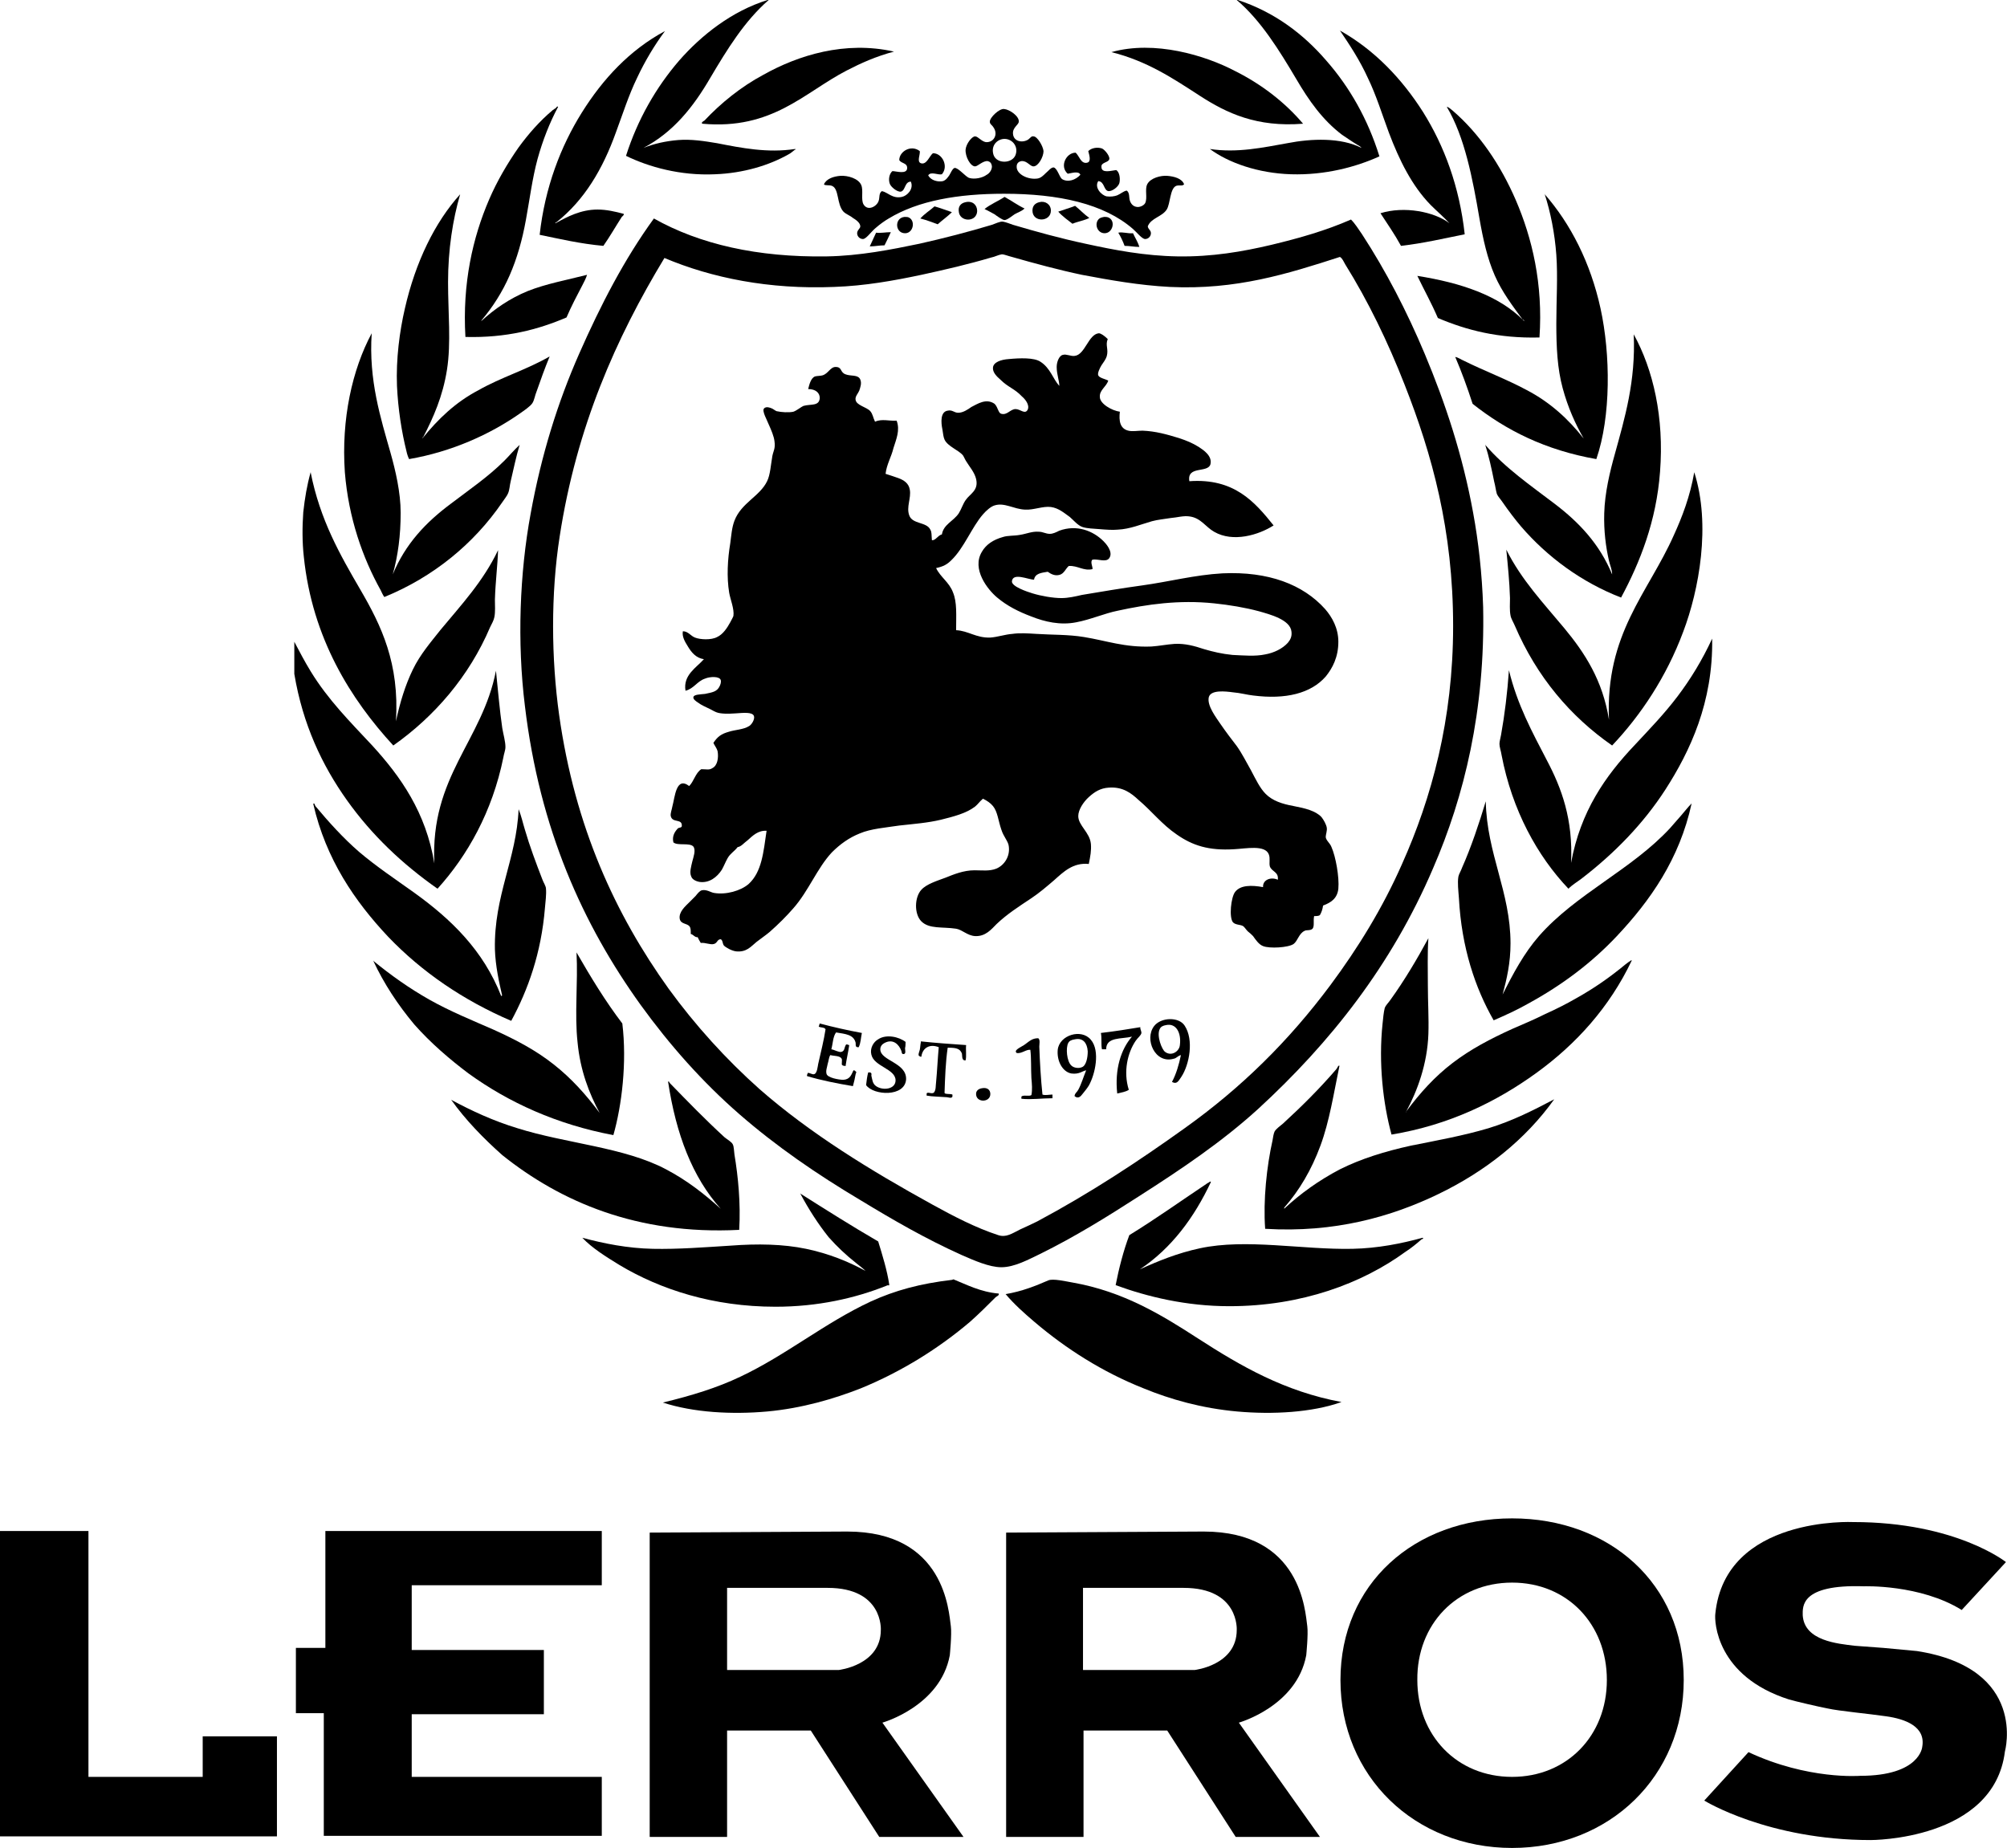 <?xml version="1.0" encoding="utf-8"?>
<!-- Generator: Adobe Illustrator 24.0.0, SVG Export Plug-In . SVG Version: 6.00 Build 0)  -->
<svg version="1.1" id="Ebene_1" xmlns="http://www.w3.org/2000/svg" xmlns:xlink="http://www.w3.org/1999/xlink" x="0px" y="0px"
	 viewBox="0 0 381.2 351" style="enable-background:new 0 0 381.2 351;" xml:space="preserve">
<g>
	<path d="M145.8,0h0.2c-4.6,4-7.9,9.4-11.1,14.8c-3.2,5.5-7,10.3-12.7,13.3c2-0.8,4.2-1.3,6.6-1.5c2.5-0.2,5,0.2,7.4,0.6
		c4.6,0.9,9.6,1.9,14.8,1.1c0.4,0.1-0.1,0.1-0.1,0.2c-0.4,0.3-0.7,0.6-1.1,0.8c-3.7,2.1-8.6,3.6-14,3.8c-6.6,0.3-12.6-1.4-16.9-3.5
		c2.2-6.9,5.7-13,10.1-18.1C133.2,6.7,139,2.1,145.8,0"/>
	<path d="M234.9,0h0.2c7,2.3,12.5,6.5,16.8,11.5c4.4,5,7.9,11.1,10.1,18.2c-4.4,2-10.3,3.6-16.8,3.4c-6.3-0.2-11.9-2.2-15.4-4.8
		c5.2,0.8,10.2-0.3,14.7-1.1c4.6-0.9,10.2-1.1,14.1,0.9c-0.2-0.3-0.5-0.4-0.8-0.6c-1-0.6-2-1.3-2.9-1.9c-3.7-2.8-6.3-6.5-8.7-10.6
		C243,9.6,239.5,3.9,234.9,0L234.9,0z"/>
	<path d="M105.5,42.3c-0.1,0.3,0.3-0.1,0.2,0c2-1.1,4.6-2.5,7.8-2.5c1.7,0,3.4,0.4,4.9,0.8c0.3,0.1-0.2,0.5-0.3,0.6
		c-1.1,1.7-2.3,3.8-3.5,5.5c-4.4-0.4-8.2-1.3-12.1-2.1c1-9,4-16.8,8-23.2s9.1-11.9,15.8-15.5c-2,2.7-3.8,5.7-5.3,8.9
		c-1.6,3.3-2.7,6.8-4,10.3c-2.5,7-6,12.9-11.3,17.1C105.6,42.2,105.6,42.3,105.5,42.3"/>
	<path d="M275.3,42.4c-1.1-1.2-2.4-2.3-3.6-3.5c-3.5-3.6-5.9-8.4-7.9-13.7c-1.3-3.5-2.4-7.1-4-10.4c-1.5-3.3-3.4-6.2-5.3-9
		c6.6,3.7,11.8,9.2,15.8,15.5c4,6.4,6.9,14.1,7.9,23.2c-4,0.8-7.8,1.7-12.1,2.2c-1.2-2.2-2.6-4.2-3.9-6.2
		C266.7,39.1,272.4,40.2,275.3,42.4"/>
	<path d="M169.8,9.8c-3.4,0.9-6.3,2.2-9,3.6c-8.1,4.2-14.1,11.3-27.4,10.1c-0.3-0.2,0.2-0.5,0.4-0.6c3.1-3.3,6.9-6.4,11.2-8.7
		C151.6,10.5,160.5,7.7,169.8,9.8"/>
	<path d="M247.5,23.5c-8.8,0.7-14.5-2-19.6-5.3s-10-6.6-16.8-8.3c8.2-2.3,17.8,0.6,23.5,3.6C239.8,16.1,244.2,19.6,247.5,23.5"/>
	<path d="M111.5,52.2c-0.2,0.7-0.6,1.4-0.9,2c-1,1.9-2.1,4-3,6.1c-5.4,2.3-11.4,3.9-19.2,3.7c-0.6-10.2,1.4-18.9,4.5-26.1
		c1.5-3.5,3.5-6.9,5.6-9.9c1.9-2.6,4-5,6.5-7.1c0.2-0.1,0.4-0.3,0.6-0.4c0.1-0.1,0.2-0.4,0.4-0.2c-1.6,3-2.9,6.3-3.9,9.9
		c-1,3.7-1.5,7.7-2.2,11.5c-0.7,3.9-1.7,7.4-3.1,10.6s-3.2,6-5.3,8.5c0,0.1-0.1,0.1-0.1,0.2c2.5-2.3,5.4-4.3,8.8-5.7
		C103.7,53.9,107.6,53.2,111.5,52.2"/>
	<path d="M289.4,60.9c0.3,0.2,0-0.2-0.2-0.2c-1.9-2.6-3.9-5.2-5.3-8.4c-1.4-3.2-2.2-6.8-2.9-10.8c-1.3-7.6-2.8-15.5-6.2-21.2
		c0.3,0,0.7,0.4,1.1,0.7c5.1,4.4,9.1,10.3,12,17c3.1,7.2,5.2,15.9,4.5,26.1c-7.8,0.2-13.9-1.4-19.3-3.7c-1.2-2.8-2.6-5.3-3.9-8
		C277.4,53.7,284.7,56.1,289.4,60.9"/>
	<path d="M188.7,29.4c0.6,1.8,3.6,1.7,4.2,0c0.6-1.7-0.8-3.2-2.4-3C189.2,26.6,188.2,27.8,188.7,29.4 M205.2,33.2
		c-0.3-0.8-1.7-0.3-2.4-0.2c-1.6-1.4-0.3-4,1.5-4c0.7,0.6,1,2.2,2.2,1.9c0.8-0.2,0.4-1.4,0.2-2.2c0.6-0.6,1.7-0.8,2.6-0.5
		c0.5,0.2,1.5,1.4,1.4,2c-0.1,0.7-1.6,0.6-1.5,1.5c0,1.3,1.9,0.7,2.8,0.6c0.7,0.4,0.8,1.8,0.6,2.5s-1.4,1.6-2.1,1.5
		c-0.9-0.2-0.7-1.8-1.9-1.9c-0.8,1.2,0.6,2.7,1.6,2.9c0.7,0.1,1.5,0,2-0.2c0.7-0.3,1.2-0.8,1.8-0.9c0.6,0.4,0.4,1.3,0.6,1.9
		c0.2,0.6,0.6,1.1,1.3,1.2c0.5,0.1,1.3-0.2,1.6-0.7c0.5-1-0.1-2.6,0.4-3.6c0.6-1.2,2.6-1.7,3.8-1.6c1.3,0.1,2.8,0.5,3.2,1.6
		c-0.3,0.4-0.9,0.1-1.5,0.3c-1.2,0.5-1.1,3.4-1.8,4.5c-0.9,1.4-3,1.6-3.6,3.2c0.1,0.6,0.6,0.7,0.6,1.3c0,0.6-0.5,1.1-1.1,1.1
		s-1.6-1.3-2.3-1.9c-5.5-4.8-14.1-6.7-24.5-6.7c-8.7,0-16.3,1.3-21.9,4.7c-0.7,0.4-1.7,1.1-2.6,1.9c-0.8,0.7-1.7,2-2.3,2
		s-1.1-0.5-1.1-1.1s0.6-0.9,0.6-1.3c0-0.7-0.9-1.3-1.4-1.6c-0.6-0.5-1.3-0.7-1.8-1.2c-1.3-1.4-0.8-4.4-2.2-4.9
		c-0.4-0.2-1.4,0-1.5-0.3c0.5-1.1,1.9-1.5,3.1-1.6c1.4-0.1,3.5,0.5,4,1.8c0.4,1-0.1,2.7,0.4,3.6c0.8,1.4,2.6,0.4,2.9-0.7
		c0.2-0.6,0-1.4,0.6-1.8c1.1,0.2,2,1.5,3.8,1.1c1-0.2,2.3-1.5,1.7-2.9c-1.2,0-1,1.7-1.9,1.9c-0.7,0.1-1.9-0.9-2.1-1.5
		c-0.3-0.8-0.1-1.9,0.5-2.4c0.7,0,2.8,0.7,2.8-0.6c0-1-1.1-0.8-1.5-1.5c0-1.6,2.2-3,3.9-1.7c0.1,0.7-0.6,2,0.2,2.3
		c1.1,0.4,1.7-1.5,2.3-1.9c1.8,0,3,2.5,1.7,4c-0.7,0.2-2.1-0.6-2.6,0.2c0.5,1,1.9,1.3,2.8,1.1c0.6-0.2,0.9-0.7,1.2-1.1
		c0.2-0.3,0.6-1.3,1-1.4c0.7-0.1,2.1,1.7,2.8,1.9c1,0.3,2.5,0,3.3-0.6c0.4-0.2,1-0.8,1-1.6c-0.1-0.8-0.5-0.9-0.8-1
		c-0.9-0.1-1.9,1-2.4,1c-0.9,0-1.9-1.9-1.8-3.2c0.1-1.1,1.2-2.5,1.8-2.5s1.3,1.1,2.2,1.1c1.4,0,2.2-1.5,1.3-2.8
		c-0.3-0.5-0.7-0.6-0.7-1.1c0-0.8,1.8-2.5,2.7-2.4c1.1,0.1,2.9,1.4,2.8,2.4c0,0.6-1.2,1.1-1.1,2.3c0.1,1.5,1.8,1.8,2.9,1.1
		c0.4-0.3,0.6-0.7,1-0.6c0.7,0,1.8,1.8,1.9,2.8c0,1.1-1,2.9-1.9,2.9c-0.7,0-1.2-1.1-2.3-1c-0.6,0.1-0.9,0.5-0.9,1
		c-0.1,1.5,2.2,2.6,4,2.3c0.6-0.1,1.1-0.6,1.5-1c0.5-0.4,1-1.1,1.5-1.1c0.7,0.1,1.1,1.8,1.6,2.2C202.8,34.7,204.3,34.2,205.2,33.2"
		/>
	<path d="M194.6,39.6c-0.5,0.5-1.2,0.7-1.9,1.1c-0.3,0.2-1.4,1.1-1.9,1.1c-0.4,0-1.5-0.8-1.9-1.1c-0.7-0.4-1.3-0.7-1.9-1
		c1.1-0.9,2.6-1.5,3.8-2.3C192.1,38.1,193.3,39,194.6,39.6"/>
	<path d="M183.4,38.4c1.3-0.3,2.2,0.5,2.2,1.7c-0.1,2.2-3.4,2.1-3.5,0C182,39.3,182.4,38.6,183.4,38.4"/>
	<path d="M197.4,38.4c1.1-0.3,2.2,0.4,2.2,1.6c0,2.2-3.5,2.3-3.5,0C196.1,39.1,196.6,38.6,197.4,38.4"/>
	<path d="M180.8,40.3c-0.8,0.8-1.8,1.5-2.7,2.3c-1.1-0.4-2.1-0.8-3.3-1.1c0.8-0.9,1.8-1.5,2.7-2.3C178.6,39.5,179.6,39.9,180.8,40.3
		"/>
	<path d="M206.9,41.4c-1,0.5-2.3,0.7-3.2,1.1c-0.9-0.7-1.9-1.4-2.7-2.3c1.1-0.4,2.2-0.7,3.2-1.1C205.1,39.8,205.9,40.7,206.9,41.4"
		/>
	<path d="M171.8,41.2c0.3,0,0.6,0,0.8,0.1c1.3,0.6,0.9,2.9-0.6,3C170,44.4,169.8,41.4,171.8,41.2"/>
	<path d="M209.7,41.2c0.4,0,0.7,0,1,0.2c1.2,0.7,0.6,2.9-0.9,2.9c-1.4,0-2-1.8-1.1-2.7C208.9,41.4,209.2,41.3,209.7,41.2"/>
	<path d="M222.2,54.5c-5.8-0.3-11.4-1.3-16.7-2.3c-4.3-0.9-9.1-2.2-13.3-3.4c-0.8-0.2-1.5-0.5-1.9-0.5c-0.7,0.1-1.4,0.5-2,0.6
		c-4.4,1.3-8.7,2.3-13.3,3.3c-5.2,1.1-10.7,2.1-16.6,2.3c-12.3,0.5-23.2-1.7-32.2-5.5c-9.2,15.2-16.7,32.1-19.9,52.9
		c-1.7,10.9-1.6,23.2-0.1,33.9c3,21.3,10.7,37.9,20.8,52c5.1,7,10.9,13.4,17.3,19.1c9.6,8.4,21,15.4,32.8,21.9
		c4,2.2,8.2,4.4,12.5,5.8c1.5,0.5,2.6-0.3,4.2-1.1c1.1-0.5,2.2-1,3.2-1.5c10.1-5.4,19.2-11.4,28-17.7c10.8-7.7,19.8-16.6,27.7-27.2
		c5.2-7,9.9-14.6,13.6-23c5.6-12.5,9.7-27.4,9.7-45.2c0-18.2-4-32.6-9.2-45.8c-3.2-8.2-7-16-11.3-22.9c-0.3-0.5-0.5-1.1-1-1.4
		C244.6,52,234.8,55.1,222.2,54.5 M124.2,41.5c8.7,4.9,19.7,7.4,32.8,7.2c6.3-0.1,12.3-1.3,17.6-2.4c4.5-1,9.5-2.3,13.8-3.6
		c0.6-0.2,1.6-0.7,2.1-0.6c0.6,0.1,1.3,0.4,1.9,0.6c4.4,1.3,9.1,2.6,13.8,3.6c5.5,1.2,11.2,2.3,17.5,2.4c6.5,0.1,12.3-0.9,17.8-2.2
		c5.4-1.3,10.3-2.7,15.1-4.8c0.8,0.8,1.4,1.8,2.1,2.8c4.5,6.9,8.5,14.6,11.9,22.7c3.9,9.3,7.2,19.2,9.2,30.2
		c1,5.4,1.7,11.6,1.9,17.9c0.4,19.7-3.6,36-9.5,49.6c-7.9,18.5-19.6,33.2-33.2,45.7c-6.8,6.2-14.5,11.4-22.8,16.7
		c-5.9,3.8-12,7.6-18.7,10.9c-2.1,1-4.8,2.5-7.3,2.5c-2.3,0-5.2-1.3-7.5-2.3c-6.9-3.1-13.1-6.7-19.2-10.4
		c-8.4-5-16.1-10.3-23.1-16.4c-7-6.1-13.2-13.1-18.7-20.7c-11-15.3-19.2-33.4-22-56.8c-1.5-12.1-1-25.3,1.1-36.6
		c2-11,5.1-21,9.2-30.3C114.1,57.9,118.6,49.2,124.2,41.5"/>
	<path d="M169.2,44.1c-0.4,0.9-0.8,1.7-1.2,2.5c-1,0-1.8,0.2-2.8,0.2c0.4-0.9,0.8-1.7,1.2-2.6C167.4,44.3,168.2,44.1,169.2,44.1"/>
	<path d="M212.4,44.2c0.8-0.2,1.8,0.2,2.8,0.1c0.4,0.9,0.9,1.6,1.2,2.6c-1,0-1.8-0.2-2.8-0.2C213.3,45.9,212.9,45,212.4,44.2"/>
	<path d="M210.4,64.4c-0.5,1.2,0.2,1.9-0.2,3.3c-0.2,0.6-0.6,1.1-1,1.7c-0.3,0.5-0.8,1.5-0.6,1.9c0.2,0.5,1.4,0.7,1.9,1
		c-0.4,1.2-1.7,1.8-1.6,3.1c0,1.3,2.3,2.6,3.8,2.8c-0.2,1.7,0,3.2,1.6,3.6c0.8,0.2,1.8,0,2.7,0c2.5,0.1,4.6,0.7,6.9,1.4
		c1.5,0.5,2.5,0.9,3.8,1.7c0.9,0.6,2.6,1.7,2.2,3.3c-0.5,1.7-4.5,0.2-4,3.2c8.5-0.6,12.4,3.9,16,8.4c-2.8,1.8-7.7,3.3-11.3,1.2
		c-1.6-0.9-2.5-2.6-4.6-2.9c-1.2-0.2-2.4,0.2-3.7,0.3c-1.2,0.2-2.4,0.3-3.5,0.6c-2.1,0.6-4.2,1.5-6.5,1.6c-1,0.1-2.3,0-3.5-0.1
		c-1.1-0.1-2.3-0.1-3.2-0.4s-1.7-1.3-2.4-1.9c-1-0.7-2.1-1.7-3.6-1.9c-1.5-0.2-3.3,0.6-4.9,0.5c-2.2-0.1-3.9-1.4-5.8-0.8
		c-0.7,0.2-1.6,1-2.2,1.7c-2.1,2.4-3.6,6.4-6,8.7c-0.8,0.8-1.5,1.2-2.9,1.5c0.8,1.7,2.5,2.7,3.2,4.6c0.8,1.9,0.6,4.3,0.6,7.2
		c2.3,0.1,3.8,1.5,6.5,1.4c1.4-0.1,2.8-0.6,4.2-0.7c1.4-0.2,2.9-0.1,4.5,0c3,0.2,6.1,0.1,9.1,0.6c4.3,0.7,7.7,2,12.8,1.8
		c1.5-0.1,2.9-0.4,4.4-0.5c2-0.1,3.8,0.4,5.6,1c1.7,0.5,3.4,0.9,5.4,1.1c2.2,0.1,4.3,0.3,6.2-0.1c1.7-0.3,3.3-1.1,4.3-2.2
		c0.5-0.6,0.8-1.2,0.7-2.1c-0.2-2.3-4.1-3.3-6.2-3.9c-2.6-0.7-5.6-1.2-8.5-1.5c-6.7-0.7-12.8,0.2-18.3,1.4c-2.5,0.5-5.2,1.7-7.9,2.2
		c-3,0.6-6-0.1-8.5-1.1c-2.4-0.9-4.6-2-6.5-3.6c-1.8-1.5-4.9-5.4-2.9-8.7c0.8-1.4,2.2-2.3,4-2.8c0.9-0.3,2.1-0.2,3.2-0.4
		c1.3-0.2,2.3-0.7,3.6-0.6c0.8,0,1.3,0.4,2.1,0.4c0.6,0,1.2-0.3,1.8-0.6c3.3-1.2,6.4,0,8.4,2c0.4,0.4,1.9,2,1.1,3.2
		c-0.6,0.9-2.2,0.1-3.2,0.3c-0.5,0.4,0.1,1.4,0,1.8c-1.7,0.4-2.8-0.7-4.5-0.6c-0.6,0.5-0.9,1.5-1.8,1.7c-0.8,0.2-1.5-0.1-2.2-0.6
		c-1.2,0.2-2.4,0.3-2.6,1.5c-1.1,0-4-1.4-4.2,0.3c-0.1,1,2.9,2,3.9,2.3c1.6,0.5,3.9,0.9,5.5,0.9c1.3,0,2.6-0.3,3.9-0.6
		c3.6-0.6,7.7-1.3,11.4-1.8c5.1-0.7,10-2,15.3-2.3c8.7-0.4,15.3,2.1,19.5,6.8c1.3,1.5,2.5,3.6,2.5,6.2c0,2.9-1.1,5-2.4,6.6
		c-2.8,3.2-7.6,4.4-13.8,3.6c-1-0.1-2.5-0.5-3.8-0.6c-1.5-0.2-4.2-0.5-4.6,0.9c-0.4,1.6,1.4,3.9,2.2,5.1c1.1,1.6,2.1,2.9,3.1,4.2
		c1,1.4,1.9,3.2,2.7,4.6c0.9,1.7,1.7,3.4,2.8,4.5c1.3,1.3,3.1,1.9,5.3,2.3c2.1,0.4,4.2,0.9,5.3,2.1c0.4,0.5,0.9,1.4,1,2
		s-0.2,1.3-0.2,1.8c0.1,0.7,0.8,1.1,1.1,1.9c0.8,1.8,1.5,5.7,1.3,7.9c-0.2,1.8-1.3,2.6-2.9,3.2c-0.1,0.7-0.3,1.3-0.6,1.8
		c-0.2,0.2-0.7,0.2-1.1,0.2c-0.2,0.9,0.1,1.9-0.3,2.4c-0.4,0.4-1.2,0.2-1.5,0.4c-1.1,0.5-1.3,1.9-2.1,2.5c-1,0.7-4.6,0.9-5.8,0.4
		c-0.8-0.3-1.4-1.2-1.9-1.9c-0.3-0.3-0.6-0.6-1-0.9c-0.4-0.4-0.6-0.8-0.9-1c-0.5-0.3-1.4-0.2-1.9-0.7c-0.8-0.9-0.4-4.8,0.4-5.8
		c1-1.3,3.1-1.3,5.3-0.9c-0.1-1.4,1.5-2,2.8-1.4c0.2-1.5-1.1-1.5-1.5-2.5c-0.2-0.7,0.1-1.5-0.2-2.3c-0.7-1.9-4.4-1.1-6.6-1
		c-4.8,0.3-7.9-0.7-10.9-2.8c-2.8-1.9-4.8-4.5-7.3-6.6c-1.3-1.2-2.9-2.5-5.6-2.3c-1.6,0.1-2.7,0.8-3.8,1.8c-1,0.9-2,2.4-2,3.6
		c0,1.8,2.2,3.1,2.4,5.3c0.1,1.3-0.1,2.3-0.4,3.8c-3-0.3-4.8,1.5-6.6,3.1c-1.4,1.2-2.8,2.4-4.3,3.4c-2.4,1.6-4.6,3-6.6,4.9
		c-1,1-2.1,2.4-4.1,2.3c-1.5-0.1-2.4-1.2-3.6-1.4c-2.6-0.4-5.1,0.1-6.6-1.4c-1.4-1.4-1.3-4.6,0-6c1-1.1,3-1.7,4.6-2.3
		c1.5-0.6,3.4-1.4,5.5-1.4c1.5,0,2.8,0.2,4.1-0.3c1.5-0.6,2.7-2.3,2.4-4.3c-0.1-0.9-1-1.8-1.4-3.1c-0.6-1.7-0.7-3.4-1.6-4.5
		c-0.5-0.6-1.1-1-1.9-1.4c-0.7,0.6-0.9,1-1.5,1.5c-1.7,1.3-4.1,1.9-6.5,2.5c-2.5,0.6-5.2,0.8-7.9,1.1c-2.6,0.4-5.4,0.6-7.5,1.5
		c-2,0.8-3.7,2-5.3,3.6c-2.8,3-4.4,7.3-7.3,10.6c-1.3,1.5-2.8,3-4.5,4.5c-0.7,0.6-1.6,1.2-2.5,1.9c-1.1,0.9-1.9,2-3.9,1.8
		c-0.8-0.1-1.9-0.7-2.3-1.1c-0.3-0.4-0.2-1-0.6-1.2c-0.7,0-0.6,0.7-1.3,0.9s-1.6-0.3-2.5-0.2c-0.2-0.3-0.4-0.7-0.6-1.1
		c-0.5,0.1-0.8-0.5-1.3-0.6c0-0.7,0-1.1-0.2-1.4c-0.5-0.7-1.7-0.4-1.9-1.5c-0.2-1.3,1.1-2.4,1.8-3.1c0.3-0.3,0.8-0.8,1.2-1.2
		c0.4-0.5,0.8-1,1.2-1.1c0.9-0.2,1.7,0.4,2.3,0.5c2.3,0.4,5.1-0.4,6.6-1.7c2.5-2.3,2.8-6,3.4-10.1c-1.6-0.1-2.6,0.9-3.6,1.8
		c-0.7,0.5-1.2,1.2-1.9,1.3c-0.6,0.8-1.4,1.2-1.9,2.1c-0.4,0.7-0.7,1.5-1.1,2.2c-0.9,1.4-2.4,2.6-4.3,2.3c-0.5-0.1-1.3-0.4-1.5-1
		c-0.4-0.8,0-2,0.2-2.9c0.2-0.8,0.7-2.1,0.2-2.8c-0.7-0.8-3-0.1-3.8-0.8c-0.3-1.2,0.3-2.1,0.9-2.7c0.2-0.1,0.7-0.1,0.7-0.4
		c0.1-1.5-1.8-0.5-2.1-1.9c-0.1-0.5,0.2-1.2,0.3-1.8c0.5-1.8,0.7-5.8,3.2-3.9c0.9-0.9,1.2-2.5,2.3-3.2c1,0,1.5,0.2,2.1-0.2
		c1-0.5,1.2-2,1-3.2c-0.2-0.7-0.6-1.1-0.8-1.6c0.8-1.2,1.5-1.7,2.9-2.1c1.2-0.4,2.8-0.4,3.9-1.1c0.5-0.3,1.1-1.3,0.9-1.9
		c-0.3-0.8-2-0.6-3.5-0.5c-1.4,0.1-2.8,0.1-3.6-0.2c-0.5-0.2-0.8-0.4-1.2-0.6c-0.8-0.4-1.6-0.7-2.4-1.3c-0.3-0.2-0.9-0.6-0.8-1
		c0.1-0.5,1.3-0.5,2.2-0.6c1.4-0.3,2.3-0.4,2.8-1.5c0.1-0.2,0.3-0.7,0.2-1.1c-0.2-0.8-2.1-0.7-3-0.3c-1.5,0.5-2.1,1.9-3.7,2.3
		c-0.5-3,2.1-4.4,3.5-6c-1.5-0.2-2.4-1.3-3.1-2.5c-0.5-0.8-1.1-1.8-0.9-2.8c1,0,1.5,0.9,2.3,1.2c1,0.4,3.1,0.5,4.2-0.1
		c1.1-0.5,1.9-1.7,2.5-2.8c0.2-0.4,0.5-0.9,0.6-1.2c0.2-1.3-0.6-3.2-0.8-4.4c-0.5-3-0.3-6.4,0.2-9.4c0.2-1.5,0.3-3,0.8-4.3
		c1.3-3.4,4.8-4.6,6.2-7.5c0.6-1.2,0.7-3.1,1-4.8c0.2-1,0.6-1.4,0.4-2.8c-0.1-0.9-0.6-2.1-1.1-3.2c-0.3-0.8-1.3-2.5-0.9-3
		c0.4-0.5,1.3-0.1,1.3-0.1c0.4,0.1,0.8,0.5,1.1,0.6c0.9,0.2,2.3,0.3,3.2,0.1c0.6-0.2,1.6-1,1.9-1.1c1.4-0.4,3,0.1,3.1-1.5
		c0-1-0.8-1.7-2.2-1.7c0.2-0.8,0.5-2.1,1.3-2.4c0.3-0.1,1.1-0.1,1.4-0.2c1.1-0.3,1.5-1.6,2.5-1.6c1.3,0,0.8,1,1.9,1.4
		c1,0.4,2.4,0,2.8,1c0.3,0.7,0,1.5-0.2,2.1c-0.2,0.5-0.8,1.1-0.7,1.7c0.1,1.1,2.1,1.4,2.8,2.2c0.5,0.6,0.5,1.2,0.9,2
		c1.3-0.6,2.7-0.1,4.1-0.2c0.7,1.8-0.1,3.6-0.6,5.2c-0.4,1.7-1.3,3.1-1.5,4.9c0.9,0.3,1.6,0.5,2.4,0.8c1.1,0.4,2,1,2.2,2.2
		c0.3,1.6-0.7,3.3-0.1,4.9c0.6,1.7,3.3,1.2,4,2.7c0.3,0.5,0.2,1,0.3,2c0.7,0.1,1.1-0.9,1.9-1.1c0.3-1.9,2.2-2.5,3.2-4
		c0.5-0.8,0.8-1.8,1.3-2.5c0.8-1.2,2.5-1.8,2-4c-0.3-1.3-1.3-2.4-1.9-3.4c-0.2-0.3-0.4-0.8-0.6-1.1c-0.8-1-2.9-1.7-3.5-3
		c-0.2-0.4-0.3-1.2-0.4-1.9c-0.3-1.4-0.4-3.4,1-3.6c0.9-0.2,1.2,0.4,2,0.4c0.9,0,1.8-0.6,2.5-1.1c1.2-0.6,2.8-1.7,4.4-0.6
		c0.2,0.2,0.4,0.5,0.6,1c0.2,0.4,0.3,0.8,0.7,0.9c1.1,0.3,1.7-0.9,2.7-0.9c0.9,0,1.8,1.1,2.3,0.1c0.4-0.9-0.5-2-1.1-2.5
		c-1.4-1.5-2.6-1.7-4.1-3.2c-0.7-0.6-1.5-1.4-1.4-2.3c0.1-1,1.5-1.5,3-1.6c2.1-0.2,4.8-0.3,6,0.5c1.9,1.2,2.4,3.3,3.6,4.6
		c0-1-0.5-2.2-0.5-3.6c0-1,0.5-2.2,1.2-2.3c0.6-0.2,1.5,0.3,2.2,0.2c2-0.2,2.6-4.1,4.6-4.3C209.1,63.3,209.8,63.8,210.4,64.4"/>
	<path d="M59,89.7C59.1,89.6,59.1,89.7,59,89.7c1.8,9.1,5.6,15.7,9.5,22.4s7.4,13.9,6.7,24.9c0.8-3.7,1.8-6.9,3.2-9.8
		c1.4-2.9,3.4-5.2,5.3-7.6c3.9-4.7,8.1-9.2,10.9-15.1c-0.1,3-0.5,6-0.6,9.4c0,1.1,0.1,2.3-0.1,3.3c-0.1,0.6-0.5,1.3-0.8,1.9
		c-4,9.4-10.6,17-18.4,22.5c-8-8.7-15.4-20.3-17-35.9c-0.3-2.7-0.3-5.6-0.1-8.4C57.9,94.6,58.3,92.2,59,89.7"/>
	<path d="M321.8,89.7C321.8,89.7,321.8,89.8,321.8,89.7c3.2,10,0.9,22.4-2.1,30.3c-3.2,8.6-8.1,15.9-13.5,21.6
		c-7.9-5.5-14.3-13-18.5-22.8c-0.3-0.7-0.7-1.3-0.8-1.9c-0.2-1-0.1-2.3-0.1-3.3c-0.1-3.2-0.4-6.1-0.7-9.2c2.9,5.8,7.1,10.2,11,14.9
		s7.3,9.9,8.5,17.4c-0.7-16.4,7.4-24,12.3-35C319.5,98.2,321,94.3,321.8,89.7"/>
	<path d="M325.2,121.3C325.2,121.3,325.2,121.4,325.2,121.3c0.2,12.1-4.2,21.4-8.9,28.7c-4.2,6.5-9.7,12.1-15.8,16.8
		c-0.9,0.7-1.8,1.2-2.6,2c-5.9-6.2-10.7-14.9-12.7-25.4c-0.1-0.7-0.4-1.5-0.4-2.1c0-0.5,0.2-1.1,0.3-1.7c0.7-3.9,1.2-8,1.5-12.3
		c1.6,6.6,4.4,11.7,7.2,17.1c2.8,5.3,5,11.2,4.6,19.5c1.8-9.8,6.5-16.5,12.1-22.4c2.8-3,5.6-5.9,8.1-9.2
		C321.1,129,323.3,125.4,325.2,121.3"/>
	<path d="M55.9,121.9c1,1.9,2,3.8,3.1,5.6c3.3,5.4,7.4,9.5,11.7,14.1c5.4,5.9,10.2,12.7,11.8,22.4c-0.8-16.6,9.1-23.2,11.7-36.6
		c0.4,3.8,0.7,7.5,1.2,10.9c0.2,1.2,0.6,2.5,0.6,3.6c0,0.6-0.3,1.3-0.4,2c-2.1,10.3-6.8,18.6-12.5,24.9
		c-6.7-4.7-12.5-10.2-17.2-16.8s-8.4-14.4-10-24L55.9,121.9z"/>
	<path d="M95.4,189.2c-0.6-2.6-1.3-5.7-1.4-8.9c-0.2-10.2,4.1-17.1,4.5-26.6c0.5,1.2,0.8,2.6,1.2,3.9c0.9,3.1,2.1,6.3,3.3,9.4
		c0.2,0.6,0.7,1.3,0.7,1.8c0.1,1.1-0.1,2.5-0.2,3.7c-0.7,8.5-3.2,15.5-6.4,21.4c-9.1-3.9-17-9.3-23.4-16
		c-6.3-6.7-11.8-14.7-14.2-25.2c0.2-0.3,0.3,0.2,0.4,0.4c2.5,3,5.3,6.1,8.3,8.7c3.3,2.8,6.9,5.2,10.4,7.7c7.1,5.1,13.2,11,16.6,19.7
		C95.4,189,95.4,189.1,95.4,189.2L95.4,189.2z"/>
	<path d="M220.3,195.4c-0.7,1.3,0.4,4,1,4.4c1.2,0.9,2.7-0.1,2.8-1.3c0.3-2.3-0.7-4.2-2.6-3.8C220.9,194.8,220.5,195,220.3,195.4
		 M222.6,205.5c0.8-1.5,1.3-3.2,1.7-5.1c-0.7,0.2-0.8,0.6-1.4,0.7c-3.5,1-5.6-3.7-3.7-6.2c1.3-1.7,4.7-1.8,5.8-0.1
		c1.8,2.7,0.9,7.4-0.6,9.7C223.8,205.4,223.5,206,222.6,205.5"/>
	<path d="M163.7,196.2c-0.2,0.9-0.2,1.9-0.6,2.7c-0.8,0.1-0.5-0.6-0.6-0.9c-0.4-1.5-1.9-1.6-3.7-1.9c-0.6,0.8-0.6,2.1-0.9,3.2
		c0.6,0.1,1.4,0.6,1.9,0.5c0.7-0.2,0.5-0.8,0.9-1.4c0.3-0.1,0.3,0.1,0.6,0.1c-0.2,1.4-0.5,2.6-0.7,4c-0.1-0.1-0.5,0-0.6-0.2
		c-0.3,0,0.1-1-0.2-1.3c-0.4-0.5-1.4-0.4-2.1-0.6c-0.3,0.5-0.3,1.1-0.5,1.7c-0.1,0.6-0.4,1.3-0.2,1.9c0.2,0.7,2.3,1.1,3.2,1.1
		c1.3-0.1,1.5-1,1.9-1.8c0.1,0,0.3,0,0.4,0.2c0.3,0.1,0,0.4,0,0.6c-0.1,0.6-0.3,1.5-0.5,2.2c-3-0.5-6-1.1-8.7-1.9
		c-0.1-0.3,0.1-0.3,0.1-0.6c0.4-0.1,0.9,0.4,1.3,0.2c0.5-0.2,0.6-1.4,0.7-1.9c0.5-2.2,1.1-4.6,1.4-6.6c-0.2-0.4-0.9-0.3-1.3-0.5
		c0.1-0.2,0.1-0.4,0.2-0.6C158.3,195.1,161,195.7,163.7,196.2"/>
	<path d="M216.6,195.1c-0.1,0.3,0.2,0.7,0.2,1.1c-0.1,0.5-0.7,0.9-1.1,1.5c-1.5,2.2-2.4,5.8-1.3,9.3c-0.6,0.4-1.4,0.5-2.2,0.7
		c-0.5-4.6,0.7-8.4,2.8-10.8c-2,0.5-4.9,0-4.9,2.4h-0.8c-0.2-0.9,0-2.1-0.2-3.1C211.7,195.9,214.2,195.5,216.6,195.1"/>
	<path d="M202.9,198.1c-0.5,0.9-0.3,3.5,0.6,4.3c0.4,0.4,1.3,0.6,2,0.3c0.8-0.3,1.1-1.8,1.1-3c-0.1-1.6-0.9-2.6-2.4-2.3
		C203.5,197.5,203.1,197.7,202.9,198.1 M204.1,208.2c0-0.5,0.5-0.8,0.7-1.2c0.6-1.1,1-2.5,1.5-3.7c-0.7,0.1-1.3,0.8-2.8,0.6
		c-1.7-0.3-2.8-2.4-2.6-4.5c0.3-2.8,4.5-4.1,6.3-1.9c1.8,2.1,0.8,6.6-0.4,8.7c-0.3,0.5-0.8,1.1-1.2,1.6
		C205.3,208.2,204.8,208.8,204.1,208.2"/>
	<path d="M172,197.9c0,0.3,0,0.8-0.1,1.2c0,0.4,0.2,1-0.2,1.1c-0.5,0.1-0.4-0.4-0.5-0.6c-0.4-1.1-1.5-2.4-3.2-1.5
		c-0.4,0.2-0.8,0.6-0.8,1.2c0,2.2,5,2.5,4.9,5.7c-0.2,3.4-6.2,3.1-7.6,1.1c0.1-0.8,0.2-1.7,0.4-2.4c0.8-0.1,0.6,0.4,0.6,0.6
		c0.2,0.8,0.2,1.5,0.9,2c1.3,0.9,3.7,0.6,3.7-1.1c0-2.2-4.1-2.6-4.6-4.9c-0.3-1.2,0.4-2.4,1.3-2.9
		C168.3,196.4,170.7,196.9,172,197.9"/>
	<path d="M197.2,197.2c0.4,0.3,0.2,1.1,0.2,1.6c0.1,2.9,0.3,6.3,0.6,9.1c0.5,0.2,1.3,0,1.9,0v0.7c-2,0-4,0.3-5.9,0.1v-0.4
		c0.3-0.4,1.5,0,1.9-0.3c0.2-1,0.1-2.1,0-3.2c-0.1-1.8,0-3.7-0.2-5.4c-0.8-0.1-1.7,0.8-2.6,0.6c-0.6-0.5,0.6-1,1.4-1.5
		C195.5,197.8,196,197.2,197.2,197.2"/>
	<path d="M183.5,198.5c-0.1,0.9,0.1,2.1-0.1,2.9c-0.8,0.1-0.6-0.9-0.7-1.3c-0.4-1-1.2-1.1-2.7-1.1c-0.4,2.7-0.5,5.7-0.6,8.6
		c0.2,0.3,1,0.1,1.5,0.3v0.4c-0.2,0.4-0.8,0.1-1.1,0.1c-1.2-0.1-2.7-0.1-3.8-0.3v-0.4c0.2-0.4,1,0.2,1.4-0.2c0.4-0.5,0.3-1.3,0.4-2
		c0.2-2.1,0.3-4.4,0.5-6.6c-1.8-0.7-3.1,0.2-3.3,1.8c-0.2,0.1-0.2-0.1-0.4-0.1c-0.3-0.2,0-0.8,0.1-1.2c0.1-0.5,0.1-1,0.2-1.4v-0.2
		C177.7,198.1,180.6,198.3,183.5,198.5"/>
	<path d="M243.9,229.6c3.1-2.9,6.6-5.4,10.6-7.5c4-2,8.5-3.4,13.5-4.5c5-1,10-1.9,14.7-3.3c4.6-1.4,8.7-3.5,12.5-5.5
		c-5.5,7.7-13.1,13.7-22,18s-19.7,7.4-32.9,6.6c-0.4-5.4,0.3-11.9,1.4-16.8c0.1-0.6,0.2-1.3,0.4-1.7c0.3-0.5,1-1,1.6-1.5
		c3.6-3.3,7-6.7,10.1-10.3c0.1-0.1,0.2-0.3,0.3-0.5c0,0,0.3-0.4,0.3-0.1c-1.1,5.3-1.9,10.5-3.6,15.1s-4,8.5-6.9,11.8
		C244,229.5,243.9,229.5,243.9,229.6"/>
	<path d="M186.5,206.7c1-0.2,1.6,0.3,1.6,1.1c0,1.7-2.9,1.7-2.7-0.2C185.5,207.1,185.9,206.8,186.5,206.7"/>
	<path d="M189.7,245.7c0.1,0.4-0.4,0.5-0.6,0.7c-1.5,1.5-3.2,3.2-4.9,4.7c-5.9,5-12.9,9.4-20.7,12.6c-5.1,2-11.2,3.8-17.8,4.4
		c-6.7,0.6-14,0.2-19.8-1.7c5.4-1.3,10.3-2.8,14.7-4.9c8.7-4.1,16-10.2,24.8-14.3c4.6-2.1,9.4-3.4,15.4-4.1c0.1,0,0.2-0.1,0.3-0.1
		C183.6,244,186.2,245.4,189.7,245.7"/>
	<path d="M254.8,266.3c-5.6,2-13.1,2.4-19.8,1.8s-12.7-2.3-17.8-4.4c-7.8-3.1-14.7-7.5-20.7-12.6c-2-1.7-3.9-3.4-5.5-5.3
		c3.1-0.5,5.8-1.6,8.1-2.6c0.9-0.4,3.4,0.2,4.6,0.4c9.7,1.7,17,6.2,23.8,10.6C235.7,259.5,244,264.3,254.8,266.3"/>
	<path d="M293.4,36.9C293.4,36.8,293.5,36.9,293.4,36.9c4.9,5.6,8.7,13,10.6,21.7s2,20.5-0.8,28.6c-9.7-1.7-17.2-5.5-23.5-10.5
		c-1-3.1-2.1-6.1-3.3-8.9c0.6,0.1,1.1,0.5,1.6,0.7c3.8,1.9,8.1,3.5,12,5.6c4.4,2.3,7.9,5.5,10.8,9.2c-1.6-2.8-3-5.9-4-9.6
		s-1.2-7.7-1.2-12.2s0.3-8.9,0-13.1C295.3,44.3,294.5,40.3,293.4,36.9"/>
	<path d="M282.1,84.5C282.1,84.4,282.2,84.4,282.1,84.5c3.8,4.4,8.6,7.7,13.2,11.2s8.5,7.6,10.9,13.4c0-0.9-0.4-1.7-0.6-2.6
		c-0.6-2.6-1-5.7-0.9-9c0.1-3.9,1.1-8,2-11.2c1.9-6.9,4-13.9,3.6-22.8c3.7,6.7,5.8,15.8,5,26.1c-0.7,9.4-3.8,17.2-7.4,23.9
		c-7.5-2.9-14-7.7-19-13.5c-1.1-1.3-2.4-3-3.5-4.6c-0.4-0.6-0.9-1.1-1.1-1.6c-0.2-0.7-0.3-1.6-0.5-2.3
		C283.3,89,282.8,86.7,282.1,84.5"/>
	<path d="M70.9,182.5C70.9,182.4,71,182.4,70.9,182.5c3.3,2.7,6.8,5.2,10.7,7.4c3.9,2.2,8.1,3.9,12.2,5.7c4.2,1.9,8,3.9,11.4,6.6
		c3.3,2.6,6.1,5.7,8.7,9.2c-2-3.7-3.7-8.1-4.2-13.4c-0.6-5.4,0.1-11.3-0.2-17.1c2.7,4.7,5.5,9.3,8.7,13.5c0.9,7.4-0.1,15.6-1.7,21.2
		c-10.7-2-19.9-6.2-27.5-11.7c-3.6-2.7-7.2-5.8-10.3-9.3C75.6,190.9,72.9,186.8,70.9,182.5"/>
	<path d="M85.7,208.9C85.7,208.9,85.8,208.9,85.7,208.9c3.9,2.1,8,4,12.6,5.4c9.2,2.9,20.3,3.6,28.2,7.8c4,2.1,7.3,4.7,10.4,7.5
		c-5.4-6-8.5-14.2-10-24.1c0.1-0.3,0.3,0.2,0.3,0.2c3.4,3.5,6.7,6.9,10.4,10.3c0.6,0.5,1.4,0.9,1.6,1.4c0.2,0.4,0.2,1.2,0.3,1.9
		c0.7,4.2,1.2,9.3,0.9,14.3c-19.4,1-34-5.4-45-14.2C91.8,216.2,88.4,212.7,85.7,208.9"/>
	<path d="M152,226.7C152,226.6,152.1,226.6,152,226.7c4.9,3.1,9.8,6.2,14.8,9.1c0.8,2.6,1.7,5.5,2.1,8.2c0,0.3-0.2,0-0.5,0.2
		c-6,2.4-13.1,4-21.1,4c-11.9,0-21.9-3.3-29.6-7.9c-2.6-1.6-5.2-3.2-7.1-5.2c4.1,1.1,8.6,2,13.4,2.1c4.8,0.1,9.9-0.3,14.7-0.6
		c5.2-0.4,10.1-0.3,14.4,0.6c4.3,0.9,8,2.4,11.3,4.2c-0.5-0.5-1.2-1-1.8-1.5c-1.9-1.5-3.6-3.1-5.2-4.9
		C155.4,232.5,153.6,229.7,152,226.7"/>
	<path d="M104.4,67.7c-0.9,2.2-1.7,4.4-2.5,6.7c-0.3,0.7-0.4,1.6-0.8,2.2s-1.6,1.4-2.3,1.9c-5.7,4-13,7.3-21.1,8.7
		c-0.2-0.4-0.4-1-0.5-1.5c-0.9-3.6-1.6-8-1.8-12.4c-0.2-5.1,0.5-10.4,1.5-14.7c2-8.8,5.7-16.4,10.5-21.7c-1.4,4.8-2.3,10.5-2.3,16.7
		c0,5.8,0.6,11.5-0.2,16.6c-0.8,5.1-2.6,9.1-4.5,12.8c-0.1,0-0.1,0-0.1,0.1s-0.1,0.1-0.1,0.2c3-3.7,6.3-6.9,10.7-9.2
		C95.1,71.7,100.1,70.2,104.4,67.7"/>
	<path d="M70.6,63.3C70.6,63.3,70.6,63.4,70.6,63.3c-0.6,8.9,1.7,16.1,3.6,22.8c0.9,3.2,1.9,7.4,1.9,11.3c0,4.3-0.5,8.1-1.5,11.7
		c2.4-5.8,6.3-9.9,11-13.4c3.4-2.6,7.1-5.1,10.2-8.2c1-1,1.9-2.1,2.9-3c-0.7,2.3-1.1,4.4-1.7,6.9c-0.2,0.8-0.2,1.6-0.5,2.3
		c-0.2,0.5-0.7,1.1-1.1,1.7c-5.4,7.9-13.1,14.2-22.4,18c-0.3-0.4-0.5-0.9-0.7-1.3c-3.4-6.1-6.1-13.7-6.8-22.4
		C64.8,79.6,66.9,70.2,70.6,63.3"/>
	<path d="M282.2,152.2L282.2,152.2c0.2,10,4.7,17.2,4.7,27c0,3.7-0.7,6.7-1.5,9.7c2-4,4.1-7.9,6.9-11.1c7-8,17.6-12.6,24.9-20.5
		c0.7-0.8,1.4-1.6,2.1-2.4c0.7-0.8,1.3-1.6,2-2.3c-2.3,10.6-7.9,18.5-14.2,25.2c-4.8,5.1-10.4,9.3-16.8,12.8
		c-2.1,1.2-4.3,2.2-6.6,3.2c-3.5-6.1-6.1-13.8-6.6-23.2c-0.1-1.4-0.3-2.9-0.1-4.1c0.1-0.5,0.5-1.1,0.7-1.7
		C279.4,161,281,156.2,282.2,152.2"/>
	<path d="M267.1,211.1C266.9,211.3,267.1,211.3,267.1,211.1c2.6-3.5,5.4-6.6,8.8-9.2c3.4-2.6,7.2-4.6,11.4-6.5
		c2.1-0.9,4.2-1.8,6.2-2.8c2-0.9,4-1.9,5.9-3c3.4-1.9,6.4-4,9.3-6.4c0.3-0.2,0.6-0.5,1-0.7c0,0,0.2-0.3,0.2,0
		c-4.2,8.8-10.5,15.8-18.1,21.3s-16.6,9.9-27.5,11.7c-1.6-5.8-2.5-13.6-1.7-21.1c0.1-1,0.2-2.1,0.4-2.9c0.2-0.6,0.7-1,1.1-1.6
		c2.6-3.6,5.1-7.8,7.2-11.7c-0.2,3-0.1,6-0.1,9c0,3.1,0.2,6.2,0.1,9.2C271.1,202.1,269.2,207.2,267.1,211.1L267.1,211.1z"/>
	<path d="M216.5,241.1C216.4,241.3,216.4,241.3,216.5,241.1c3.5-1.6,7.2-3.1,11.4-4c8.8-1.9,19.5,0.3,29,0.1c4.8-0.1,9.3-1,13.3-2.1
		c0.3,0.1-0.1,0.3-0.2,0.3c-0.9,0.8-2,1.7-3.1,2.4c-8.1,5.9-19.6,10.3-33.4,10.3c-8.2,0-15.6-1.8-21.6-4c0.6-3.1,1.5-6.6,2.6-9.5
		c4.9-3,9.8-6.5,14.6-9.7c0.1-0.1,0.3-0.2,0.5-0.3c0,0,0.3-0.3,0.4-0.1C226.8,231.3,222.5,237.1,216.5,241.1"/>
</g>
<polygon points="0,290.8 0,348.8 52.6,348.8 52.6,329.8 38.5,329.8 38.5,337.5 16.8,337.5 16.8,290.8 "/>
<g>
	<path d="M160.9,290.9l-37.5,0.2v57.8h14.7v-20.2H154l13,20.2h16l-15.4-21.7c0,0,11-3.1,12.8-12.8c0,0,0.4-4,0.2-5.5
		C180.2,306.1,179.5,290.9,160.9,290.9 M138.1,301.6h19.1c10.6,0,10.1,8,10.1,8c0,6.7-8,7.6-8,7.6h-21.2L138.1,301.6L138.1,301.6z"
		/>
	<path d="M319.8,319.1c0-18.3-14.1-30.7-32.6-30.7s-32.6,12.4-32.6,30.7c0,18.3,14.1,31.9,32.6,31.9S319.8,337.4,319.8,319.1
		 M287.2,300.6c10.5,0,18,7.9,18,18.5s-7.6,18.4-18,18.4c-10.5,0-18-7.9-18-18.4C269.1,308.5,276.7,300.6,287.2,300.6"/>
	<path d="M358.3,326c3.5,0.5,7.5,1.9,6.8,5.8c0,0-0.4,5.5-11.8,5.5c0,0-9.9,0.8-21.2-4.5l-8.4,9.2c0,0,12.1,7.5,31.6,7.5
		c0,0,23.4,0.1,25.5-16.8c0,0,4.4-15.8-16.7-19.1l-6.4-0.6l-5.4-0.4c-3.2-0.4-9.6-0.9-9.9-5.8c0-1.6-0.5-5.9,11.6-5.5
		c0,0,10.7-0.4,18.6,4.5l8.4-9.1c0,0-9.5-7.6-29-7.6c0,0-24.3-1.2-26.2,17.4c-0.2,1.5,0.2,11.9,14,16.3c1.4,0.4,5.7,1.4,7.3,1.7
		C349.3,325,354.9,325.5,358.3,326"/>
	<path d="M228.6,290.9l-37.5,0.2v57.8h14.7v-20.2h15.9l13,20.2h16l-15.4-21.7c0,0,11-3.1,12.8-12.8c0,0,0.4-4,0.2-5.5
		C247.9,306.1,247.2,290.9,228.6,290.9 M205.7,301.6h19.1c10.6,0,10.1,8,10.1,8c0,6.7-8,7.6-8,7.6h-21.2L205.7,301.6L205.7,301.6z"
		/>
</g>
<polygon points="114.3,290.8 61.8,290.8 61.8,313 56.2,313 56.2,325.4 61.5,325.4 61.5,348.7 114.3,348.7 114.3,337.5 78.2,337.5 
	78.2,325.6 103.3,325.6 103.3,313.4 78.2,313.4 78.2,301.1 114.3,301.1 "/>
</svg>
